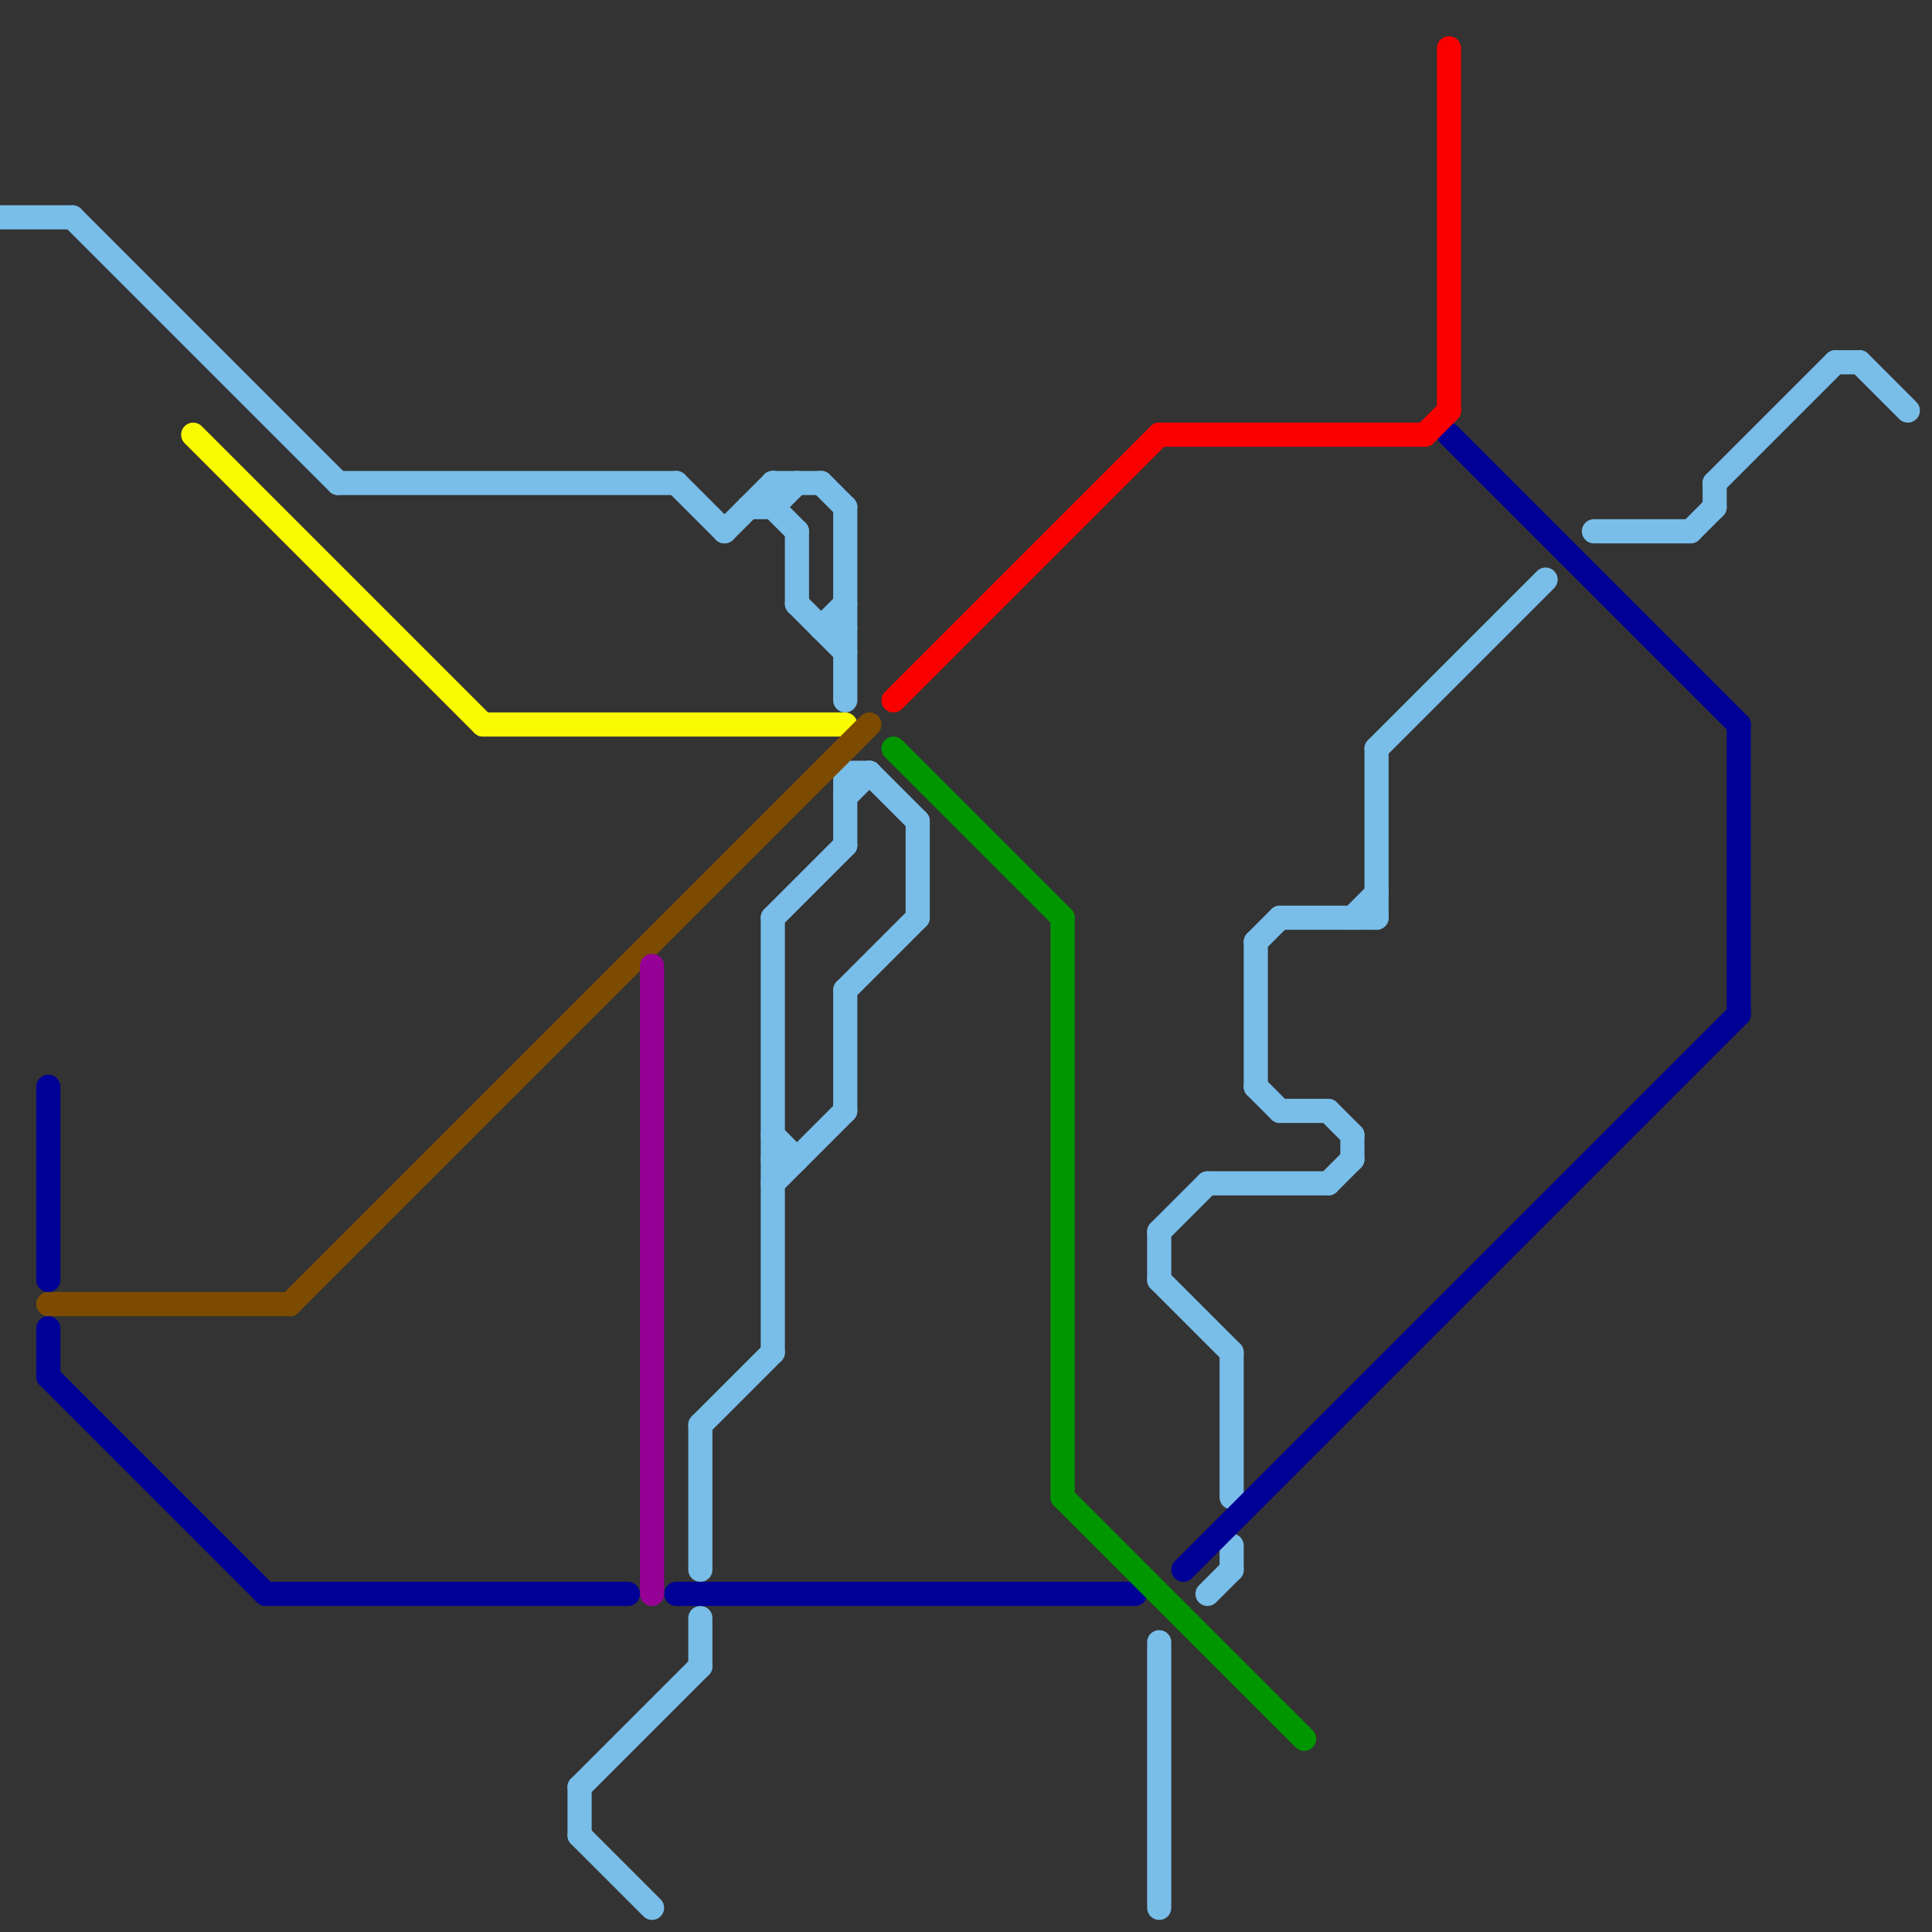 
<svg version="1.1" xmlns="http://www.w3.org/2000/svg" viewBox="0 0 80 80">
<rect x="0" y="0" width="80" height="80" fill="#333333" stroke="none"/>
<style>text { font: 1px Helvetica; font-weight: 600; white-space: pre; dominant-baseline: central; } line { stroke-width: 1; fill: none; stroke-linecap: round; stroke-linejoin: round; } .c0 { stroke: #79bde9 } .c1 { stroke: #fafa02 } .c2 { stroke: #7d4b00 } .c3 { stroke: #000096 } .c4 { stroke: #960096 } .c5 { stroke: #fa0000 } .c6 { stroke: #009600 }</style><defs><g id="wm-xf"><circle r="1.2" fill="#000"/><circle r="0.9" fill="#fff"/><circle r="0.6" fill="#000"/><circle r="0.3" fill="#fff"/></g><g id="wm"><circle r="0.6" fill="#000"/><circle r="0.3" fill="#fff"/></g></defs><line class="c0" x1="14" y1="20" x2="28" y2="20"/><line class="c0" x1="31" y1="21" x2="32" y2="21"/><line class="c0" x1="53" y1="38" x2="57" y2="38"/><line class="c0" x1="32" y1="49" x2="35" y2="46"/><line class="c0" x1="57" y1="31" x2="64" y2="24"/><line class="c0" x1="24" y1="76" x2="27" y2="79"/><line class="c0" x1="32" y1="21" x2="33" y2="22"/><line class="c0" x1="52" y1="45" x2="53" y2="46"/><line class="c0" x1="3" y1="9" x2="14" y2="20"/><line class="c0" x1="35" y1="32" x2="35" y2="35"/><line class="c0" x1="32" y1="20" x2="32" y2="21"/><line class="c0" x1="34" y1="26" x2="35" y2="25"/><line class="c0" x1="71" y1="20" x2="76" y2="15"/><line class="c0" x1="29" y1="59" x2="32" y2="56"/><line class="c0" x1="32" y1="38" x2="35" y2="35"/><line class="c0" x1="35" y1="41" x2="35" y2="46"/><line class="c0" x1="66" y1="22" x2="70" y2="22"/><line class="c0" x1="35" y1="33" x2="36" y2="32"/><line class="c0" x1="38" y1="34" x2="38" y2="38"/><line class="c0" x1="34" y1="20" x2="35" y2="21"/><line class="c0" x1="55" y1="46" x2="56" y2="47"/><line class="c0" x1="32" y1="47" x2="33" y2="48"/><line class="c0" x1="48" y1="51" x2="48" y2="53"/><line class="c0" x1="51" y1="56" x2="51" y2="62"/><line class="c0" x1="48" y1="68" x2="48" y2="79"/><line class="c0" x1="33" y1="22" x2="33" y2="25"/><line class="c0" x1="32" y1="20" x2="34" y2="20"/><line class="c0" x1="71" y1="20" x2="71" y2="21"/><line class="c0" x1="52" y1="39" x2="53" y2="38"/><line class="c0" x1="76" y1="15" x2="77" y2="15"/><line class="c0" x1="30" y1="22" x2="32" y2="20"/><line class="c0" x1="29" y1="67" x2="29" y2="69"/><line class="c0" x1="48" y1="51" x2="50" y2="49"/><line class="c0" x1="28" y1="20" x2="30" y2="22"/><line class="c0" x1="33" y1="25" x2="35" y2="27"/><line class="c0" x1="48" y1="53" x2="51" y2="56"/><line class="c0" x1="35" y1="32" x2="36" y2="32"/><line class="c0" x1="24" y1="74" x2="24" y2="76"/><line class="c0" x1="57" y1="31" x2="57" y2="38"/><line class="c0" x1="56" y1="38" x2="57" y2="37"/><line class="c0" x1="35" y1="21" x2="35" y2="29"/><line class="c0" x1="24" y1="74" x2="29" y2="69"/><line class="c0" x1="70" y1="22" x2="71" y2="21"/><line class="c0" x1="51" y1="64" x2="51" y2="65"/><line class="c0" x1="32" y1="21" x2="33" y2="20"/><line class="c0" x1="29" y1="59" x2="29" y2="65"/><line class="c0" x1="35" y1="41" x2="38" y2="38"/><line class="c0" x1="55" y1="49" x2="56" y2="48"/><line class="c0" x1="56" y1="47" x2="56" y2="48"/><line class="c0" x1="52" y1="39" x2="52" y2="45"/><line class="c0" x1="34" y1="26" x2="35" y2="26"/><line class="c0" x1="32" y1="38" x2="32" y2="56"/><line class="c0" x1="0" y1="9" x2="3" y2="9"/><line class="c0" x1="53" y1="46" x2="55" y2="46"/><line class="c0" x1="50" y1="66" x2="51" y2="65"/><line class="c0" x1="36" y1="32" x2="38" y2="34"/><line class="c0" x1="50" y1="49" x2="55" y2="49"/><line class="c0" x1="32" y1="48" x2="33" y2="48"/><line class="c0" x1="77" y1="15" x2="79" y2="17"/><line class="c1" x1="8" y1="18" x2="20" y2="30"/><line class="c1" x1="20" y1="30" x2="35" y2="30"/><line class="c2" x1="12" y1="54" x2="36" y2="30"/><line class="c2" x1="2" y1="54" x2="12" y2="54"/><line class="c3" x1="2" y1="45" x2="2" y2="53"/><line class="c3" x1="2" y1="55" x2="2" y2="57"/><line class="c3" x1="49" y1="65" x2="72" y2="42"/><line class="c3" x1="60" y1="18" x2="72" y2="30"/><line class="c3" x1="2" y1="57" x2="11" y2="66"/><line class="c3" x1="11" y1="66" x2="26" y2="66"/><line class="c3" x1="72" y1="30" x2="72" y2="42"/><line class="c3" x1="28" y1="66" x2="47" y2="66"/><line class="c4" x1="27" y1="40" x2="27" y2="66"/><line class="c5" x1="48" y1="18" x2="59" y2="18"/><line class="c5" x1="59" y1="18" x2="60" y2="17"/><line class="c5" x1="37" y1="29" x2="48" y2="18"/><line class="c5" x1="60" y1="2" x2="60" y2="17"/><line class="c6" x1="44" y1="62" x2="54" y2="72"/><line class="c6" x1="37" y1="31" x2="44" y2="38"/><line class="c6" x1="44" y1="38" x2="44" y2="62"/>
</svg>
